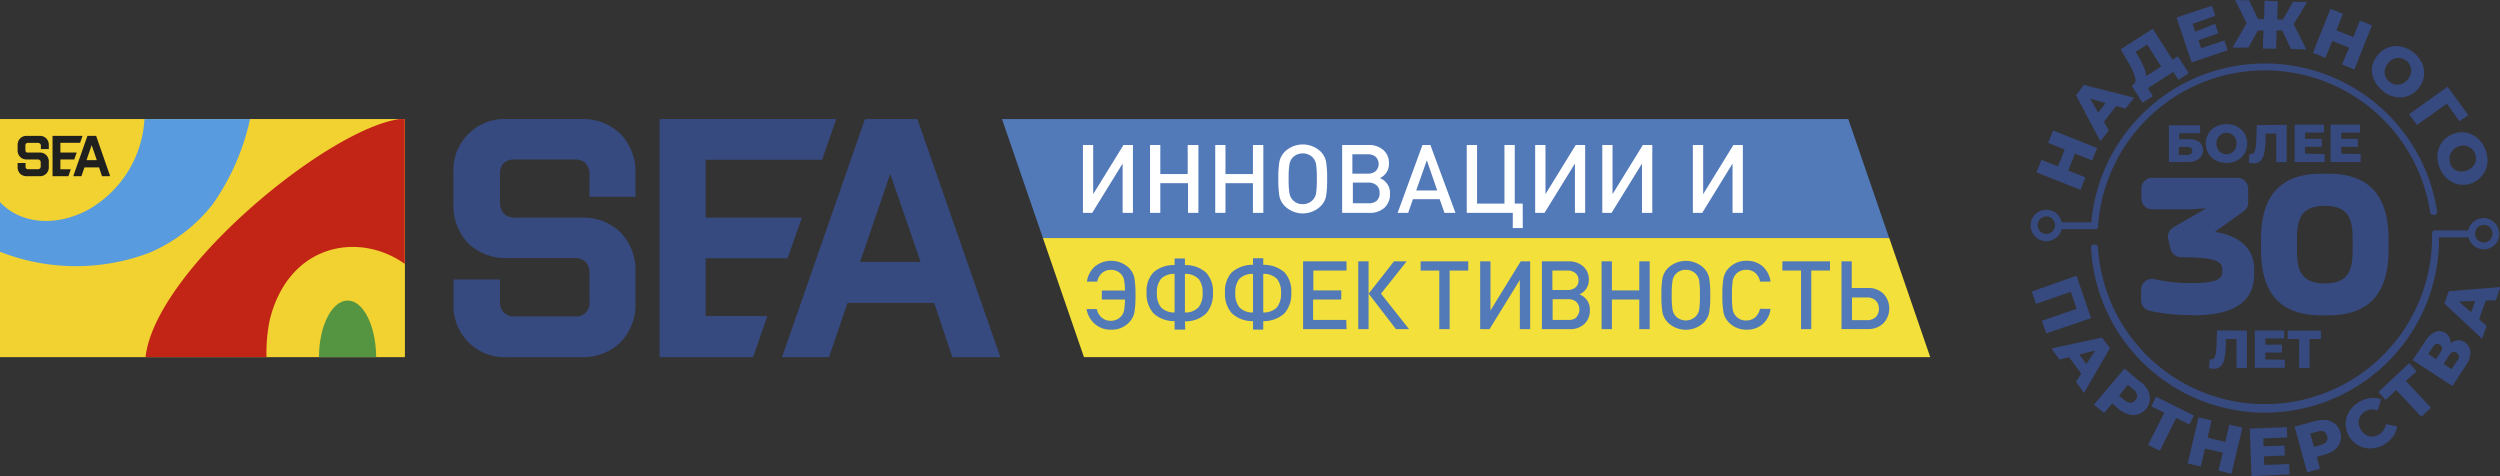 <svg xmlns="http://www.w3.org/2000/svg" viewBox="0 0 315 60"><rect x="0" y="0" width="315" height="60" fill="#333333" stroke="none"/><defs><style>.cls-1{fill:#f2d231;}.cls-1,.cls-2,.cls-3,.cls-4{fill-rule:evenodd;}.cls-2{fill:#589bde;}.cls-3{fill:#c22416;}.cls-4{fill:#559542;}.cls-5{fill:#374a80;}.cls-6{fill:#20201e;}.cls-7{fill:#5279b8;}.cls-8{fill:#f3e03a;}.cls-9{fill:#fff;}</style></defs><g id="Шар_2" data-name="Шар 2"><g id="Слой_1" data-name="Слой 1"><polygon class="cls-1" points="51.02 45 0 45 0 15 51.02 15 51.02 45 51.02 45"/><path class="cls-2" d="M31.51,15a29.63,29.63,0,0,1-4.72,10.75,20.14,20.14,0,0,1-8,6.11A26.15,26.15,0,0,1,0,31.72V25.46c2.51,2.71,6.92,3.19,11.05,1A14,14,0,0,0,18.2,15Z"/><path class="cls-3" d="M18.34,45c1.18-10.81,22.75-28.67,32-30H51V33.25c-5.72-4.09-14.58-2.6-17,7A20.62,20.62,0,0,0,33.58,45Z"/><path class="cls-4" d="M43.8,37.87c2,0,3.57,3.19,3.6,7.13H40.19c0-3.94,1.64-7.13,3.61-7.13Z"/><path class="cls-5" d="M116,33l-3.83-11.1L108.37,33Zm-6.75-18h6.34l.1.28,10.16,29.17.2.55H120l-.1-.29-2.19-6.54H106.79l-2.24,6.55-.09.28H98.53l.2-.55,10.16-29.17L109,15Z"/><polygon class="cls-5" points="83.53 45 83.12 45 83.12 44.58 83.12 15.42 83.12 15 83.53 15 105.37 15 103.58 20.13 88.91 20.13 88.91 27.42 101.03 27.42 101.03 27.42 99.24 32.54 88.91 32.54 88.91 39.83 96.68 39.83 94.89 45 83.53 45 83.53 45"/><path class="cls-5" d="M64.82,27.42h8.5A6.71,6.71,0,0,1,78.2,29.3a6.84,6.84,0,0,1,1.87,4.91v4a6.8,6.8,0,0,1-1.87,4.9A6.72,6.72,0,0,1,73.32,45H63.94a6.45,6.45,0,0,1-6.79-6.79v-3H63V38a1.9,1.9,0,0,0,.48,1.39,1.94,1.94,0,0,0,1.39.48H72.4A1.69,1.69,0,0,0,74.28,38V34.42A1.94,1.94,0,0,0,73.79,33h0a1.94,1.94,0,0,0-1.39-.49H63.9A6.75,6.75,0,0,1,59,30.66a6.84,6.84,0,0,1-1.87-4.91v-4A6.45,6.45,0,0,1,63.9,15h9.38a6.78,6.78,0,0,1,4.91,1.88h0a6.79,6.79,0,0,1,1.88,4.91v3H74.28V22a2,2,0,0,0-.49-1.42,1.9,1.9,0,0,0-1.39-.49H64.82a1.87,1.87,0,0,0-1.38.49A2,2,0,0,0,63,22V25.5a2,2,0,0,0,.49,1.42,1.88,1.88,0,0,0,1.38.5Z"/><path class="cls-6" d="M12.2,20.18l-.65-1.89-.65,1.89Zm-1.14-3.06h1.07l0,.05,1.72,4.94,0,.09h-1v0l-.37-1.11H10.64l-.38,1.11,0,0h-1l0-.09L11,17.17l0-.05Z"/><polygon class="cls-6" points="6.69 22.2 6.62 22.2 6.62 22.13 6.62 17.19 6.62 17.12 6.69 17.12 10.4 17.12 10.09 17.99 7.61 17.99 7.61 19.22 9.66 19.22 9.66 19.22 9.36 20.09 7.61 20.09 7.61 21.33 8.92 21.33 8.62 22.2 6.69 22.2 6.69 22.2"/><path class="cls-6" d="M3.52,19.22H5a1.15,1.15,0,0,1,.83.32,1.17,1.17,0,0,1,.32.83v.68a1.14,1.14,0,0,1-.32.83A1.11,1.11,0,0,1,5,22.2H3.37a1.15,1.15,0,0,1-.83-.31,1.18,1.18,0,0,1-.32-.84v-.51h1V21a.32.32,0,0,0,.09.24.32.32,0,0,0,.23.08H4.81A.32.32,0,0,0,5,21.25.32.32,0,0,0,5.13,21v-.6A.29.29,0,0,0,5,20.18H5a.29.29,0,0,0-.23-.09H3.37a1.11,1.11,0,0,1-.83-.32,1.15,1.15,0,0,1-.32-.83v-.67a1.15,1.15,0,0,1,.32-.83,1.11,1.11,0,0,1,.83-.32H5a1.11,1.11,0,0,1,.83.32h0a1.15,1.15,0,0,1,.32.83v.51h-1v-.47A.32.32,0,0,0,5,18.07.32.32,0,0,0,4.81,18H3.52a.32.32,0,0,0-.23.08.32.32,0,0,0-.09.24v.59a.32.32,0,0,0,.09.24.32.32,0,0,0,.23.08Z"/><path class="cls-5" d="M263.46,40.09,257.83,42l-.55-1.58,4.38-1.51-.74-2.14-4.38,1.51L256,36.74l5.64-2,1.82,5.3ZM262.18,47l-1.49-2-1.21.3-1-1.39,6.37-1.38,1,1.34-3.27,5.64-1-1.41.67-1.06Zm.71-1.14L264,44.16l-2,.5.9,1.24Zm6.87,2.27a3.5,3.5,0,0,1,.9,1.11,2.07,2.07,0,0,1,.21,1.18,2.1,2.1,0,0,1-2.7,1.78,3.5,3.5,0,0,1-1.25-.7l-.79-.67-1,1.19L263.83,51l3.85-4.56,2.08,1.76Zm-2.06,2.28a1.15,1.15,0,0,0,.74.34.81.81,0,0,0,.62-.33.82.82,0,0,0,.22-.66,1.2,1.2,0,0,0-.45-.68l-.72-.61L267,49.85l.72.6Zm8.13,3.06-1.63-.81-2.06,4.14-1.49-.74L272.71,52l-1.64-.81.6-1.2,4.76,2.36-.6,1.2Zm6.71.42-1.37,5.8-1.64-.39.54-2.26-2.24-.53-.54,2.27-1.64-.39,1.37-5.8,1.64.38-.51,2.18,2.24.53.51-2.18,1.64.39Zm5.89,4.58.05,1.3L283.7,60l-.23-6,4.67-.18.05,1.3-3,.12,0,1,2.65-.1.05,1.26-2.65.1.05,1.09,3.11-.12Zm3.31-5.42a3.37,3.37,0,0,1,1.42-.11,2,2,0,0,1,1.09.5,2.08,2.08,0,0,1,.63,1,2.16,2.16,0,0,1,0,1.21,2.11,2.11,0,0,1-.68,1,3.38,3.38,0,0,1-1.29.63l-1,.28.41,1.5-1.62.45-1.58-5.75,2.63-.73Zm.71,3a1.18,1.18,0,0,0,.7-.43.93.93,0,0,0-.34-1.24,1.19,1.19,0,0,0-.82,0l-.9.25.46,1.69.9-.25Zm8-.06a3.45,3.45,0,0,1-1.65.51,3,3,0,0,1-1.57-.35A3.05,3.05,0,0,1,296,55a3.13,3.13,0,0,1-.45-1.6,2.85,2.85,0,0,1,.45-1.54,3.49,3.49,0,0,1,1.24-1.2,3.62,3.62,0,0,1,1.42-.5,2.84,2.84,0,0,1,1.36.16l-.43,1.39a1.8,1.8,0,0,0-2.2.73,1.56,1.56,0,0,0-.2.82,1.84,1.84,0,0,0,.27.87,1.93,1.93,0,0,0,.64.66,1.46,1.46,0,0,0,.81.22,1.72,1.72,0,0,0,.85-.26,1.77,1.77,0,0,0,.86-1.31l1.41.28a2.79,2.79,0,0,1-.51,1.28,3.64,3.64,0,0,1-1.12,1Zm4.06-9.24L303.14,48l3.16,3.38-1.21,1.13-3.16-3.37-1.34,1.25-.91-1,3.88-3.63.91,1Zm4.28-3.49a1.71,1.71,0,0,1,.89-.39,1.57,1.57,0,0,1,1.59,1.46,2.9,2.9,0,0,1-.57,1.71L309,48.64l-5-3.27L305.58,43a2.9,2.9,0,0,1,1.25-1.17,1.33,1.33,0,0,1,1.29.13,1.42,1.42,0,0,1,.52.6,1.38,1.38,0,0,1,.11.79Zm-1.85,2,.59-.9c.26-.4.22-.7-.1-.92s-.63-.12-.89.28l-.59.89,1,.65Zm2.71.19c.26-.41.23-.73-.12-1s-.64-.12-.91.28l-.73,1.12,1,.67.73-1.11Zm3.56-7.6-.84,2.38.94.83-.57,1.62L308,38.25l.55-1.56,6.5-.52-.58,1.66-1.25.05Zm-1.34.06-2.05.09,1.54,1.35.51-1.44Z"/><path class="cls-5" d="M258.7,16.44l5.54,2.21-.63,1.56-2.16-.86-.85,2.14,2.16.86-.62,1.57-5.54-2.21.62-1.57,2.08.83.86-2.13L258.07,18l.63-1.57Zm7.94-3.09-1.55,2,.62,1.08-1.07,1.36L261.58,12l1-1.3,6.32,1.61-1.09,1.38-1.2-.35ZM265.36,13l-2-.58,1,1.78.95-1.2Zm9.06-5.91,1.36,2.14-1.29.83-.65-1-3.22,2.05.65,1-1.31.83-1.36-2.14.18-.12c.29-.19.37-.53.23-1a8.21,8.21,0,0,0-.88-1.88l-.93-1.59,4.05-2.58,2.49,3.9.68-.44Zm-5,0a11.78,11.78,0,0,1,.74,1.45,2.64,2.64,0,0,1,.24,1.06l1.91-1.22-1.77-2.77-1.45.92.33.56Zm10.85-2,.41,1.24-4.53,1.53-1.91-5.65L278.7.72,279.12,2l-2.85,1,.32,1L279.1,3l.41,1.19L277,5.07l.34,1,3-1Zm7.29-1.25-.71,0-.06,2.29-1.66,0,.07-2.28-.71,0L283.29,6l-2,0,1.79-3.08L281.62,0l1.77.05,1.12,2.35.76,0,.07-2.31L287,.16l-.07,2.31.72,0L288.93.21l1.76.05L289,3.05l1.6,3.18-1.94-.06-1.09-2.32Zm11.3-.63-2.21,5.54-1.56-.63L296,6l-2.14-.85L293,7.28l-1.57-.62,2.21-5.54,1.57.62-.83,2.08,2.14.86.83-2.09,1.56.63Zm1.37,8.22a3.52,3.52,0,0,1-1.09-1.36,3,3,0,0,1-.26-1.6A3.06,3.06,0,0,1,299.55,7a3,3,0,0,1,2.94-1.14,3.5,3.5,0,0,1,1.58.73,3.64,3.64,0,0,1,1.1,1.36,3.06,3.06,0,0,1,.25,1.6,3,3,0,0,1-.64,1.52,2.9,2.9,0,0,1-1.32,1,2.93,2.93,0,0,1-1.61.15,3.59,3.59,0,0,1-1.59-.73Zm.86-1.1a1.58,1.58,0,0,0,.78.33,1.55,1.55,0,0,0,.82-.11,1.94,1.94,0,0,0,.72-.57,2,2,0,0,0,.38-.84,1.54,1.54,0,0,0-.61-1.5,1.6,1.6,0,0,0-.77-.33,1.59,1.59,0,0,0-.83.11,1.77,1.77,0,0,0-.71.58,1.69,1.69,0,0,0-.38.83,1.46,1.46,0,0,0,.09.83,1.56,1.56,0,0,0,.51.67Zm8.78,4.93-1.56-2.2-3.77,2.68-1-1.35,4.86-3.46L311,14.51l-1.1.76Zm-2.48,5.87a3.65,3.65,0,0,1-.26-1.73,3,3,0,0,1,1.91-2.5,3,3,0,0,1,1.64-.19,3,3,0,0,1,1.47.69,3.55,3.55,0,0,1,1,1.43,3.65,3.65,0,0,1,.26,1.73,3.1,3.1,0,0,1-3.55,2.69,3.07,3.07,0,0,1-1.47-.69,3.62,3.62,0,0,1-1-1.43Zm1.3-.52a1.57,1.57,0,0,0,.5.68,1.6,1.6,0,0,0,.77.32,1.87,1.87,0,0,0,.91-.14,1.77,1.77,0,0,0,.74-.52,1.51,1.51,0,0,0,.35-.76,1.64,1.64,0,0,0-.11-.84,1.57,1.57,0,0,0-.5-.68,1.51,1.51,0,0,0-.77-.32,1.84,1.84,0,0,0-.91.13A1.79,1.79,0,0,0,309,19a1.51,1.51,0,0,0-.35.76,1.64,1.64,0,0,0,.11.84Z"/><path class="cls-5" d="M285.37,8a21.95,21.95,0,0,1,21.71,18.67.39.39,0,0,1-.08.28.34.34,0,0,1-.27.12h-.18a.34.34,0,0,1-.34-.29,21.07,21.07,0,0,0-41.84,1.54v.2a.35.35,0,0,1-.35.35h-4.25a2,2,0,0,1-.53.94,2,2,0,0,1-1.4.58,1.94,1.94,0,0,1-1.39-.58,2,2,0,0,1-.59-1.4,2,2,0,0,1,.58-1.4,2,2,0,0,1,2.8,0,2.1,2.1,0,0,1,.54,1h3.73A21.95,21.95,0,0,1,285.37,8ZM258.62,27.59a1.09,1.09,0,0,0-.78-.32,1.1,1.1,0,1,0,0,2.2,1.09,1.09,0,0,0,1.1-1.1,1.1,1.1,0,0,0-.32-.78Zm54.34.75a1.13,1.13,0,0,0-.78.32,1.1,1.1,0,0,0-.32.78,1.11,1.11,0,0,0,1.1,1.11,1.11,1.11,0,0,0,.78-.33,1.09,1.09,0,0,0,.32-.78,1.09,1.09,0,0,0-1.1-1.1Zm-1.4-.29a2,2,0,0,1,1.4-.58,2,2,0,0,1,1.4,3.37,2,2,0,0,1-2.8,0,2,2,0,0,1-.53-.94h-3.71a21.94,21.94,0,0,1-43.85,1.29.31.31,0,0,1,.09-.26.34.34,0,0,1,.25-.11H264a.35.35,0,0,1,.34.33,21.07,21.07,0,0,0,42.1-1.25v-.53a.35.35,0,0,1,.35-.34H311a2.06,2.06,0,0,1,.54-1Z"/><path class="cls-5" d="M276.34,39.73c6,0,7.69-2.33,7.69-5.27V34c0-2.16-1.13-4.14-4.95-4.79l3.61-2.58a1.35,1.35,0,0,0,.58-1.13V23.78a1.38,1.38,0,0,0-1.38-1.38h-10.7a1.38,1.38,0,0,0-1.38,1.38V25a1.38,1.38,0,0,0,1.38,1.38h4.65l2.16-.13-4.14,2.38a1.36,1.36,0,0,0-.66,1.51l.28,1.2a1.38,1.38,0,0,0,1.33,1.07c5.2,0,5.2.79,5.2,1.75,0,.76-.2,1.51-3.92,1.51a20,20,0,0,1-4.63-.5,1.38,1.38,0,0,0-1.68,1.35v1.29a1.36,1.36,0,0,0,1.08,1.35,22.77,22.77,0,0,0,5,.53Zm8.55-8.26c0,4.54,1.65,8.26,7.58,8.26h.91c5.93,0,7.58-3.72,7.58-8.26V30.16c0-4.55-1.65-8.27-7.58-8.27h-.91c-5.93,0-7.58,3.72-7.58,8.27v1.31Zm4.52-.66c0-2.53,0-4.87,3.52-4.87s3.51,2.34,3.51,4.87,0,4.9-3.51,4.9-3.52-2.33-3.52-4.9Z"/><path class="cls-5" d="M273.28,15.78h3.93v1h-2.62v.76h1.22a2.08,2.08,0,0,1,1.31.36,1.26,1.26,0,0,1,.45,1,1.31,1.31,0,0,1-.51,1.11,2.25,2.25,0,0,1-1.43.4h-2.35v-4.7Zm2.26,3.75a.8.8,0,0,0,.51-.14.43.43,0,0,0,.18-.38c0-.33-.23-.5-.69-.5h-1v1Zm5,1a2.82,2.82,0,0,1-1.34-.32,2.3,2.3,0,0,1-.93-.87,2.49,2.49,0,0,1,0-2.51,2.26,2.26,0,0,1,.93-.88,3.05,3.05,0,0,1,2.68,0,2.26,2.26,0,0,1,.93.88,2.49,2.49,0,0,1,0,2.51,2.3,2.3,0,0,1-.93.87,2.82,2.82,0,0,1-1.34.32Zm0-1.1a1.25,1.25,0,0,0,.64-.17,1.12,1.12,0,0,0,.46-.48,1.42,1.42,0,0,0,.17-.7,1.45,1.45,0,0,0-.17-.7,1.24,1.24,0,0,0-1.1-.64,1.22,1.22,0,0,0-.65.17,1.2,1.2,0,0,0-.45.47,1.45,1.45,0,0,0-.17.7,1.42,1.42,0,0,0,.17.7,1.16,1.16,0,0,0,.45.48,1.31,1.31,0,0,0,.65.17Zm7.58-3.7v4.7h-1.31V16.83h-1.35l0,.77a10.66,10.66,0,0,1-.16,1.64,2.08,2.08,0,0,1-.45,1,1.15,1.15,0,0,1-.89.34,2.38,2.38,0,0,1-.61-.08l.08-1.09a.5.5,0,0,0,.18,0,.44.44,0,0,0,.4-.2,1.57,1.57,0,0,0,.2-.58,7.57,7.57,0,0,0,.08-1l.07-1.87Zm4.78,3.68v1h-3.77v-4.7h3.69v1h-2.38v.79h2.09v1h-2.09v.86Zm4.54,0v1h-3.78v-4.7h3.69v1H295v.79h2.09v1H295v.86Z"/><path class="cls-5" d="M283.11,41.66v4.7H281.8V42.71h-1.35l0,.77a9.4,9.4,0,0,1-.17,1.64,2,2,0,0,1-.44,1,1.15,1.15,0,0,1-.9.34,2.26,2.26,0,0,1-.6-.08l.07-1.09.18,0a.47.47,0,0,0,.41-.21,1.57,1.57,0,0,0,.2-.58,7.57,7.57,0,0,0,.08-1l.07-1.87Zm4.78,3.68v1h-3.78v-4.7h3.69v1h-2.37v.79h2.09v1h-2.09v.86Zm4.55-2.63H291v3.65h-1.31V42.71h-1.44V41.66h4.19v1.05Z"/><polygon class="cls-7" points="238.04 30 131.41 30 126.25 15 232.88 15 238.04 30"/><polygon class="cls-8" points="243.21 45 136.58 45 131.41 30 238.05 30 243.21 45"/><path class="cls-9" d="M142.75,26.82h-1.3V20.61l-3.83,6.21h-1.17V18.27h1.29v6.19l3.82-6.19h1.19Z"/><path class="cls-9" d="M151,26.82h-1.31V23.08H146.2v3.74h-1.3V18.27h1.3v3.66h3.45V18.27H151Z"/><path class="cls-9" d="M159.18,26.82h-1.31V23.08h-3.46v3.74h-1.29V18.27h1.29v3.66h3.46V18.27h1.31Z"/><path class="cls-9" d="M167.08,20.34a12.49,12.49,0,0,1,.14,2.2,12.54,12.54,0,0,1-.14,2.21,2.45,2.45,0,0,1-.72,1.27,3.24,3.24,0,0,1-4.42,0,2.55,2.55,0,0,1-.73-1.27,12.54,12.54,0,0,1-.14-2.21,12.49,12.49,0,0,1,.14-2.2,2.62,2.62,0,0,1,.73-1.28,3.27,3.27,0,0,1,4.42,0A2.52,2.52,0,0,1,167.08,20.34Zm-1.25,4a12.36,12.36,0,0,0,.09-1.82,12.2,12.2,0,0,0-.09-1.81,1.66,1.66,0,0,0-.41-.85,1.7,1.7,0,0,0-1.27-.53,1.72,1.72,0,0,0-1.28.53,1.68,1.68,0,0,0-.4.86,10.65,10.65,0,0,0-.1,1.8,10.49,10.49,0,0,0,.1,1.8,1.63,1.63,0,0,0,1.68,1.4,1.7,1.7,0,0,0,1.27-.54A1.66,1.66,0,0,0,165.83,24.36Z"/><path class="cls-9" d="M175.14,24.42a2.29,2.29,0,0,1-.69,1.75,2.66,2.66,0,0,1-1.89.65h-3.45V18.27h3.32a2.7,2.7,0,0,1,1.87.63,2.15,2.15,0,0,1,.71,1.68,1.93,1.93,0,0,1-1.15,1.86A2,2,0,0,1,175.14,24.42Zm-1.8-2.86a1.28,1.28,0,0,0,0-1.8,1.49,1.49,0,0,0-1-.32H170.4v2.44h1.92A1.49,1.49,0,0,0,173.34,21.56Zm.12,3.74a1.27,1.27,0,0,0,.37-1,1.21,1.21,0,0,0-.37-.94,1.45,1.45,0,0,0-1-.35h-2v2.6h2A1.49,1.49,0,0,0,173.46,25.3Z"/><path class="cls-9" d="M183.39,26.82H182l-.6-1.72h-3.37l-.6,1.72H176.1l3.13-8.55h1ZM181.09,24l-1.31-3.8L178.44,24Z"/><path class="cls-9" d="M191.87,28.74h-1.26V26.82h-5.8V18.27h1.3v7.38h3.45V18.27h1.3v7.38h1Z"/><path class="cls-9" d="M199.73,26.82h-1.29V20.61l-3.83,6.21h-1.18V18.27h1.3v6.19l3.81-6.19h1.19Z"/><path class="cls-9" d="M208.19,26.82h-1.3V20.61l-3.83,6.21h-1.17V18.27h1.29v6.19L207,18.27h1.19Z"/><path class="cls-9" d="M219.6,26.82h-1.3V20.61l-3.82,6.21H213.3V18.27h1.3v6.19l3.81-6.19h1.19Z"/><path class="cls-7" d="M136.91,38.94h1.29a1.88,1.88,0,0,0,.61,1.07,1.67,1.67,0,0,0,1.15.41,1.69,1.69,0,0,0,1.28-.54,1.5,1.5,0,0,0,.39-.75,9.1,9.1,0,0,0,.12-1.39h-2.92V36.61h2.92a8.59,8.59,0,0,0-.12-1.35,1.51,1.51,0,0,0-.39-.74A1.69,1.69,0,0,0,140,34a1.71,1.71,0,0,0-1.15.4,1.92,1.92,0,0,0-.6,1.08h-1.3A3.14,3.14,0,0,1,138,33.54a3.27,3.27,0,0,1,4.21.18,2.63,2.63,0,0,1,.72,1.28,12.57,12.57,0,0,1,.14,2.2,12.57,12.57,0,0,1-.14,2.2,2.63,2.63,0,0,1-.72,1.28,3,3,0,0,1-2.21.86,3,3,0,0,1-2-.68A3.13,3.13,0,0,1,136.91,38.94Z"/><path class="cls-7" d="M149.34,41.53H148V40.46a3.79,3.79,0,0,1-2.68-1,3.69,3.69,0,0,1-.85-2.61,3.43,3.43,0,0,1,.87-2.54A3.88,3.88,0,0,1,148,33.4v-.83h1.3v.83a3.88,3.88,0,0,1,2.66.94,3.43,3.43,0,0,1,.87,2.54,3.69,3.69,0,0,1-.85,2.61,3.79,3.79,0,0,1-2.68,1ZM148,39.37V34.51a2.29,2.29,0,0,0-1.73.64,2.73,2.73,0,0,0-.5,1.79,2.72,2.72,0,0,0,.51,1.78A2.28,2.28,0,0,0,148,39.37Zm1.3-4.86v4.86a2.26,2.26,0,0,0,1.72-.65,2.72,2.72,0,0,0,.51-1.78,2.68,2.68,0,0,0-.5-1.79A2.29,2.29,0,0,0,149.34,34.51Z"/><path class="cls-7" d="M159.17,41.53h-1.29V40.46a3.77,3.77,0,0,1-2.68-1,3.65,3.65,0,0,1-.85-2.61,3.47,3.47,0,0,1,.86-2.54,3.92,3.92,0,0,1,2.67-.94v-.83h1.29v.83a3.92,3.92,0,0,1,2.67.94,3.47,3.47,0,0,1,.86,2.54,3.69,3.69,0,0,1-.84,2.61,3.82,3.82,0,0,1-2.69,1Zm-1.29-2.16V34.51a2.32,2.32,0,0,0-1.74.64,2.73,2.73,0,0,0-.49,1.79,2.72,2.72,0,0,0,.51,1.78A2.26,2.26,0,0,0,157.88,39.37Zm1.29-4.86v4.86a2.29,2.29,0,0,0,1.73-.65,2.72,2.72,0,0,0,.51-1.78,2.73,2.73,0,0,0-.5-1.79A2.3,2.3,0,0,0,159.17,34.51Z"/><path class="cls-7" d="M169.66,41.47h-5.47V32.93h5.47v1.16h-4.18v2.5H169v1.15h-3.55v2.57h4.18Z"/><path class="cls-7" d="M172.44,41.47h-1.3V32.93h1.3Zm5.1,0h-1.65L172.45,37l3.19-4.07h1.6L174,37Z"/><path class="cls-7" d="M185,34.09h-2.35v7.38h-1.3V34.09H179V32.93h6Z"/><path class="cls-7" d="M192.8,41.47h-1.3v-6.2l-3.82,6.2H186.5V32.93h1.3v6.19l3.81-6.19h1.19Z"/><path class="cls-7" d="M200.32,39.07a2.27,2.27,0,0,1-.69,1.75,2.62,2.62,0,0,1-1.89.65h-3.46V32.93h3.33a2.71,2.71,0,0,1,1.87.63,2.14,2.14,0,0,1,.71,1.67A1.92,1.92,0,0,1,199,37.09,2,2,0,0,1,200.32,39.07Zm-1.8-2.85a1.13,1.13,0,0,0,.37-.9,1.11,1.11,0,0,0-.37-.9,1.49,1.49,0,0,0-1-.33h-1.92v2.45h1.92A1.54,1.54,0,0,0,198.52,36.22Zm.11,3.73a1.38,1.38,0,0,0,0-1.9,1.45,1.45,0,0,0-1-.35h-2v2.61h2A1.41,1.41,0,0,0,198.63,40Z"/><path class="cls-7" d="M207.86,41.47h-1.31V37.74H203.1v3.73h-1.3V32.93h1.3v3.66h3.45V32.93h1.31Z"/><path class="cls-7" d="M215.35,35a12.62,12.62,0,0,1,.14,2.21,12.62,12.62,0,0,1-.14,2.21,2.49,2.49,0,0,1-.72,1.27,3.27,3.27,0,0,1-4.42,0,2.59,2.59,0,0,1-.73-1.27,12.62,12.62,0,0,1-.14-2.21,12.62,12.62,0,0,1,.14-2.21,2.59,2.59,0,0,1,.73-1.27,3.27,3.27,0,0,1,4.42,0A2.49,2.49,0,0,1,215.35,35Zm-1.25,4a12.2,12.2,0,0,0,.09-1.81,12.46,12.46,0,0,0-.09-1.82,1.59,1.59,0,0,0-.41-.84,1.66,1.66,0,0,0-1.27-.53,1.62,1.62,0,0,0-1.68,1.38,10.71,10.71,0,0,0-.1,1.81,10.49,10.49,0,0,0,.1,1.8,1.69,1.69,0,0,0,.4.85,1.78,1.78,0,0,0,2.55,0A1.59,1.59,0,0,0,214.1,39Z"/><path class="cls-7" d="M223.09,38.92a3.08,3.08,0,0,1-1,1.93,3,3,0,0,1-2,.69,3,3,0,0,1-2.2-.86,2.48,2.48,0,0,1-.72-1.28,11.44,11.44,0,0,1-.15-2.2,11.44,11.44,0,0,1,.15-2.2,2.48,2.48,0,0,1,.72-1.28,3,3,0,0,1,2.2-.86,3,3,0,0,1,2,.69,3.18,3.18,0,0,1,1,1.93h-1.32a1.91,1.91,0,0,0-.59-1.08A1.64,1.64,0,0,0,220,34a1.63,1.63,0,0,0-1.26.53,1.71,1.71,0,0,0-.42.85,12.29,12.29,0,0,0-.09,1.81,12.29,12.29,0,0,0,.09,1.81,1.71,1.71,0,0,0,.42.85,1.63,1.63,0,0,0,1.26.53,1.69,1.69,0,0,0,1.15-.39,2.06,2.06,0,0,0,.61-1.08Z"/><path class="cls-7" d="M230.58,34.09h-2.36v7.38h-1.29V34.09h-2.35V32.93h6Z"/><path class="cls-7" d="M237.3,37a2.71,2.71,0,0,1,0,3.74,2.73,2.73,0,0,1-2,.72h-3.27V32.93h1.29v3.36h2A2.7,2.7,0,0,1,237.3,37Zm-.56,1.87a1.39,1.39,0,0,0-.4-1,1.53,1.53,0,0,0-1.11-.39h-1.88v2.86h1.88a1.57,1.57,0,0,0,1.11-.38A1.39,1.39,0,0,0,236.74,38.88Z"/></g></g></svg>